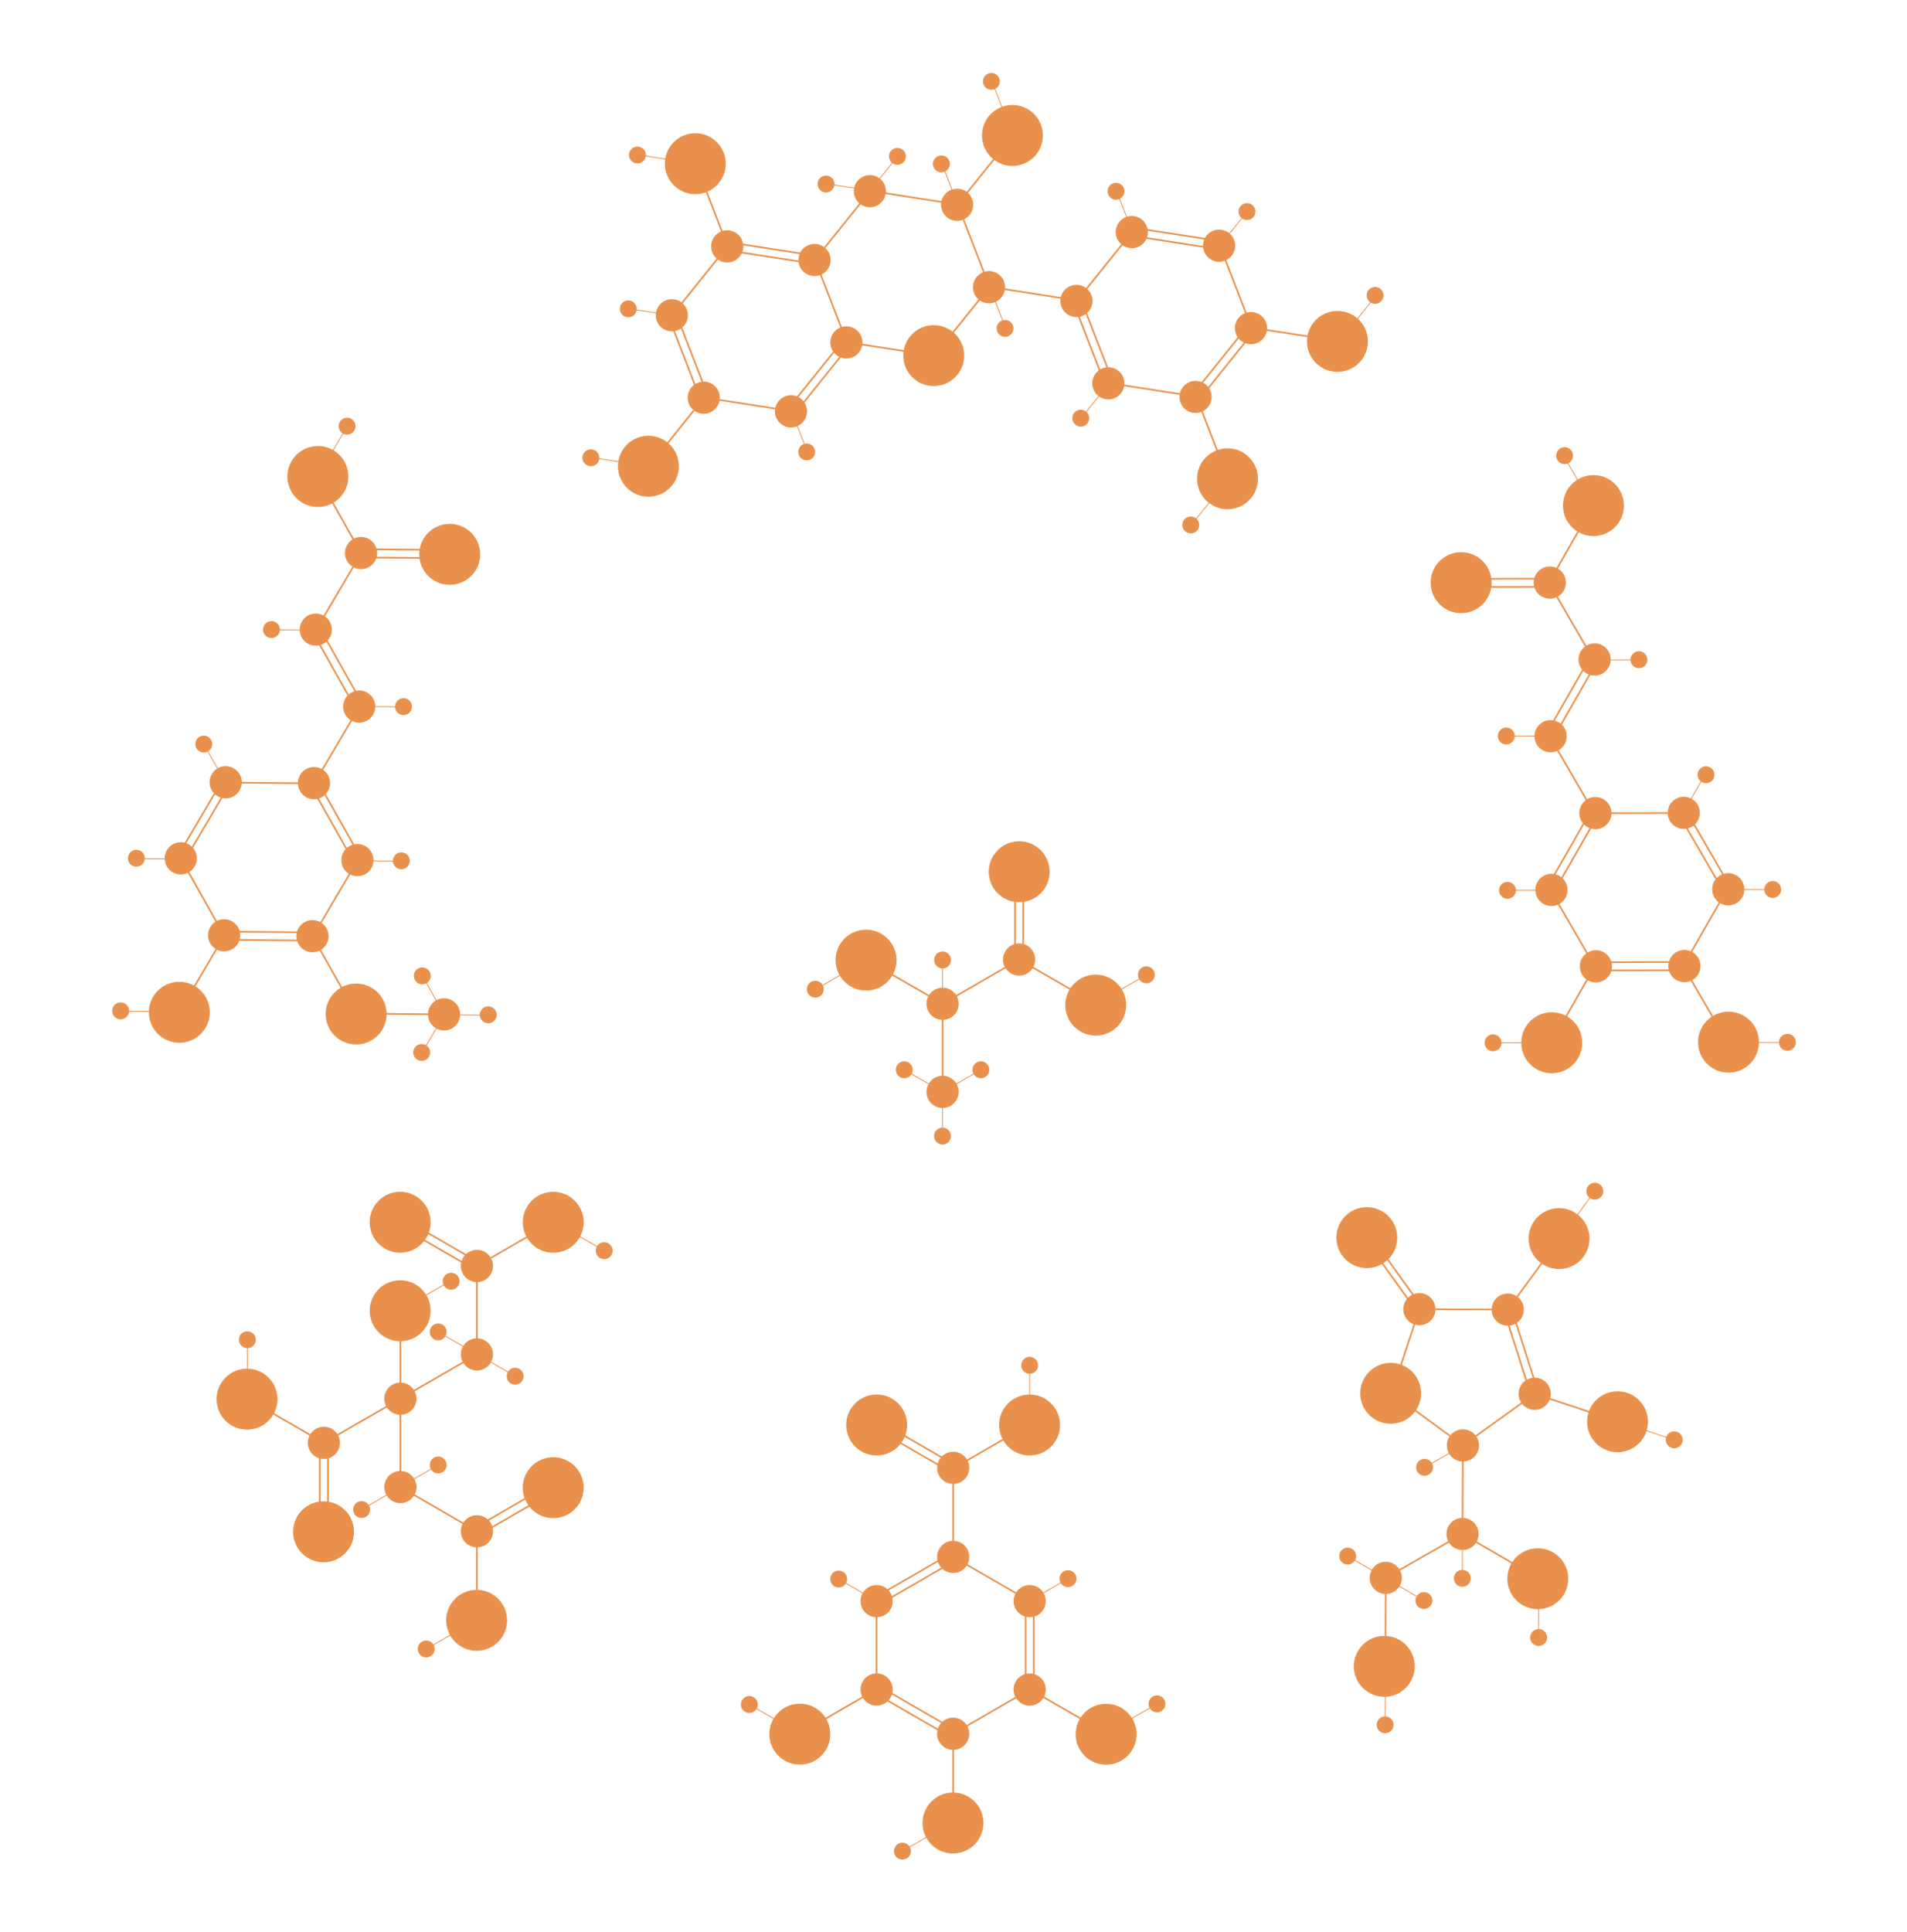 <?xml version="1.0" encoding="utf-8"?>
<!-- Generator: Adobe Illustrator 21.1.0, SVG Export Plug-In . SVG Version: 6.00 Build 0)  -->
<svg version="1.1" id="Layer_3" xmlns="http://www.w3.org/2000/svg" xmlns:xlink="http://www.w3.org/1999/xlink" x="0px" y="0px"
	 viewBox="0 0 4669.9 4729.9" style="enable-background:new 0 0 4669.9 4729.9;" xml:space="preserve">
<style type="text/css">
	.st0{fill:#E9914C;stroke:#E9914C;stroke-width:4;stroke-miterlimit:10;}
	.st1{fill:#E9914C;stroke:#E9914C;stroke-width:2;stroke-miterlimit:10;}
</style>
<title>amylase</title>
<g>
	<circle class="st0" cx="2334.1" cy="4244.4" r="37.4"/>
	<circle class="st0" cx="2146.7" cy="4136.1" r="37.4"/>
	<line class="st0" x1="2146.7" y1="3919.7" x2="2146.7" y2="4136.1"/>
	<circle class="st0" cx="2146.7" cy="3919.7" r="37.4"/>
	<circle class="st0" cx="2334.2" cy="3811.4" r="37.4"/>
	<circle class="st0" cx="2521.5" cy="3919.7" r="37.4"/>
	<line class="st0" x1="2334.2" y1="3811.4" x2="2521.6" y2="3919.6"/>
	<circle class="st0" cx="2521.5" cy="4136.1" r="37.4"/>
	<line class="st0" x1="2521.5" y1="4136.1" x2="2334.1" y2="4244.4"/>
	<line class="st0" x1="2334.1" y1="4244.4" x2="2334.1" y2="4460.8"/>
	<g>
		<line class="st0" x1="2329.2" y1="4253" x2="2141.8" y2="4144.8"/>
		<line class="st0" x1="2339.2" y1="4235.7" x2="2151.8" y2="4127.5"/>
	</g>
	<g>
		<line class="st0" x1="2329.1" y1="3802.8" x2="2141.7" y2="3911.1"/>
		<line class="st0" x1="2339.1" y1="3820.2" x2="2151.7" y2="3928.4"/>
	</g>
	<g>
		<line class="st0" x1="2511.5" y1="3919.7" x2="2511.5" y2="4136.1"/>
		<line class="st0" x1="2531.5" y1="3919.7" x2="2531.5" y2="4136.1"/>
	</g>
	<line class="st0" x1="2334.1" y1="3595" x2="2334.1" y2="3811.4"/>
	<line class="st1" x1="2053.7" y1="3865.6" x2="2147.5" y2="3919.7"/>
	<circle class="st0" cx="2053.8" cy="3865.6" r="18.7"/>
	<line class="st1" x1="2615.3" y1="3864.6" x2="2521.7" y2="3918.7"/>
	<circle class="st0" cx="2615.3" cy="3864.6" r="18.7"/>
	<circle class="st0" cx="2334.2" cy="3593.4" r="37.4"/>
	<line class="st0" x1="2334" y1="3594.9" x2="2521.4" y2="3486.7"/>
	
		<ellipse transform="matrix(0.622 -0.783 0.783 0.622 -1777.141 3294.052)" class="st0" cx="2521.4" cy="3486.7" rx="72.6" ry="72.6"/>
	
		<ellipse transform="matrix(0.622 -0.783 0.783 0.622 -1918.784 3000.795)" class="st0" cx="2147" cy="3486.7" rx="72.6" ry="72.6"/>
	<g>
		<line class="st0" x1="2338.9" y1="3586.7" x2="2151.5" y2="3478.4"/>
		<line class="st0" x1="2328.9" y1="3604" x2="2141.5" y2="3495.8"/>
	</g>
	<line class="st1" x1="2521.4" y1="3342.4" x2="2521.4" y2="3485.8"/>
	<circle class="st0" cx="2521.4" cy="3342.4" r="18.7"/>
	<line class="st0" x1="2521.6" y1="4135.2" x2="2709" y2="4243.4"/>
	<line class="st0" x1="2146.6" y1="4135.2" x2="1959.2" y2="4243.5"/>
	
		<ellipse transform="matrix(0.622 -0.783 0.783 0.622 -2298.87 3727.27)" class="st0" cx="2709" cy="4243.4" rx="72.6" ry="72.6"/>
	
		<ellipse transform="matrix(0.622 -0.783 0.783 0.622 -2582.536 3139.973)" class="st0" cx="1959.2" cy="4243.4" rx="72.6" ry="72.6"/>
	
		<ellipse transform="matrix(0.622 -0.783 0.783 0.622 -2610.987 3515.868)" class="st0" cx="2334.1" cy="4460.8" rx="72.6" ry="72.6"/>
	<line class="st1" x1="2334.1" y1="4460" x2="2209.9" y2="4531.7"/>
	<circle class="st0" cx="2209.9" cy="4531.7" r="18.7"/>
	<line class="st1" x1="2833.2" y1="4171.2" x2="2709" y2="4242.9"/>
	<circle class="st0" cx="2833.2" cy="4171.2" r="18.7"/>
	<line class="st1" x1="1835" y1="4172.7" x2="1959.2" y2="4244.4"/>
	<circle class="st0" cx="1835" cy="4172.7" r="18.7"/>
</g>
<g>
	
		<ellipse transform="matrix(0.865 -0.503 0.503 0.865 -471.642 2232.273)" class="st0" cx="3904.1" cy="1990.8" rx="37.4" ry="37.4"/>
	
		<ellipse transform="matrix(0.865 -0.503 0.503 0.865 -580.633 2203.659)" class="st0" cx="3796.5" cy="2178.7" rx="37.4" ry="37.4"/>
	<line class="st0" x1="3796.5" y1="2178.7" x2="3905.3" y2="2365.7"/>
	
		<ellipse transform="matrix(0.865 -0.503 0.503 0.865 -659.927 2283.691)" class="st0" cx="3905.3" cy="2365.7" rx="37.4" ry="37.4"/>
	
		<ellipse transform="matrix(0.865 -0.503 0.503 0.865 -630.267 2392.449)" class="st0" cx="4121.8" cy="2365.1" rx="37.4" ry="37.4"/>
	
		<ellipse transform="matrix(0.865 -0.503 0.503 0.865 -521.313 2421.027)" class="st0" cx="4229.3" cy="2177.3" rx="37.4" ry="37.4"/>
	<line class="st0" x1="4229.4" y1="2177.4" x2="4121.8" y2="2365.1"/>
	
		<ellipse transform="matrix(0.865 -0.503 0.503 0.865 -442.018 2340.995)" class="st0" cx="4120.5" cy="1990.2" rx="37.4" ry="37.4"/>
	<line class="st0" x1="3904.1" y1="1990.8" x2="4120.5" y2="1990.2"/>
	<line class="st0" x1="3795.3" y1="1803.8" x2="3904.1" y2="1990.8"/>
	<g>
		<line class="st0" x1="3787.9" y1="2173.6" x2="3895.5" y2="1985.9"/>
		<line class="st0" x1="3805.2" y1="2183.5" x2="3912.9" y2="1995.8"/>
	</g>
	<g>
		<line class="st0" x1="3905.3" y1="2375.7" x2="4121.7" y2="2375.1"/>
		<line class="st0" x1="3905.2" y1="2355.7" x2="4121.6" y2="2355"/>
	</g>
	<g>
		<line class="st0" x1="4111.9" y1="1995.3" x2="4220.7" y2="2182.3"/>
		<line class="st0" x1="4129.2" y1="1985.2" x2="4237.9" y2="2172.3"/>
	</g>
	<line class="st0" x1="4121.7" y1="2365.1" x2="4230.5" y2="2552.2"/>
	<line class="st1" x1="3688.9" y1="2179.7" x2="3797" y2="2179.4"/>
	
		<ellipse transform="matrix(0.865 -0.503 0.503 0.865 -595.756 2149.686)" class="st0" cx="3688.9" cy="2179.7" rx="18.7" ry="18.7"/>
	<line class="st1" x1="4174.9" y1="1897.1" x2="4121" y2="1991"/>
	
		<ellipse transform="matrix(0.865 -0.503 0.503 0.865 -387.834 2355.69)" class="st0" cx="4174.9" cy="1897.1" rx="18.7" ry="18.7"/>
	<line class="st1" x1="4230" y1="2178.1" x2="4338.1" y2="2177.8"/>
	
		<ellipse transform="matrix(0.865 -0.503 0.503 0.865 -506.812 2475.776)" class="st0" cx="4338.1" cy="2177.8" rx="18.7" ry="18.7"/>
	<line class="st0" x1="3905.4" y1="2365.8" x2="3797.8" y2="2553.5"/>
	
		<ellipse transform="matrix(0.144 -0.99 0.99 0.144 725.125 5945.004)" class="st0" cx="3797.9" cy="2553.5" rx="72.6" ry="72.6"/>
	
		<ellipse transform="matrix(0.144 -0.99 0.99 0.144 1096.93 6372.116)" class="st0" cx="4230.6" cy="2552.2" rx="72.6" ry="72.6"/>
	<line class="st1" x1="3796.9" y1="2552.3" x2="3653.5" y2="2552.7"/>
	<line class="st1" x1="4373.9" y1="2551.8" x2="4230.5" y2="2552.2"/>
	
		<ellipse transform="matrix(0.865 -0.503 0.503 0.865 -689.937 2544.472)" class="st0" cx="4373.9" cy="2551.8" rx="18.7" ry="18.7"/>
	
		<ellipse transform="matrix(0.865 -0.503 0.503 0.865 -788.067 2182.458)" class="st0" cx="3653.5" cy="2552.7" rx="18.7" ry="18.7"/>
	
		<ellipse transform="matrix(0.865 -0.503 0.503 0.865 -391.871 2151.76)" class="st0" cx="3794.6" cy="1802.6" rx="37.4" ry="37.4"/>
	<line class="st1" x1="3902.7" y1="1615.8" x2="4010.8" y2="1615.5"/>
	
		<ellipse transform="matrix(0.865 -0.503 0.503 0.865 -268.527 2235.051)" class="st0" cx="4010.8" cy="1615.5" rx="18.7" ry="18.7"/>
	<line class="st1" x1="3686" y1="1802" x2="3794.1" y2="1801.8"/>
	
		<ellipse transform="matrix(0.865 -0.503 0.503 0.865 -406.298 2097.085)" class="st0" cx="3686" cy="1802" rx="18.7" ry="18.7"/>
	
		<ellipse transform="matrix(0.865 -0.503 0.503 0.865 -282.917 2180.412)" class="st0" cx="3902.3" cy="1614.9" rx="37.4" ry="37.4"/>
	<line class="st0" x1="3792.8" y1="1426.6" x2="3901.6" y2="1613.7"/>
	<line class="st0" x1="3900.4" y1="1238.9" x2="3792.8" y2="1426.6"/>
	<g>
		<line class="st0" x1="3785.9" y1="1797.6" x2="3893.6" y2="1609.9"/>
		<line class="st0" x1="3803.3" y1="1807.6" x2="3910.9" y2="1619.8"/>
	</g>
	
		<ellipse transform="matrix(0.865 -0.503 0.503 0.865 -203.146 2099.825)" class="st0" cx="3792.7" cy="1426.7" rx="37.4" ry="37.4"/>
	
		<ellipse transform="matrix(0.144 -0.99 0.99 0.144 1650.064 4761.489)" class="st0" cx="3576.4" cy="1427.3" rx="72.6" ry="72.6"/>
	
		<ellipse transform="matrix(0.144 -0.99 0.99 0.144 2113.966 4920.738)" class="st0" cx="3900.4" cy="1238.8" rx="72.6" ry="72.6"/>
	<g>
		<line class="st0" x1="3576.3" y1="1437.3" x2="3792.7" y2="1436.7"/>
		<line class="st0" x1="3576.2" y1="1417.3" x2="3792.6" y2="1416.6"/>
	</g>
	<line class="st1" x1="3901.1" y1="1240.1" x2="3829" y2="1116.1"/>
	
		<ellipse transform="matrix(0.865 -0.503 0.503 0.865 -42.123 2075.997)" class="st0" cx="3829" cy="1116.1" rx="18.7" ry="18.7"/>
</g>
<g>
	
		<ellipse transform="matrix(0.508 -0.861 0.861 0.508 -1273.184 1605.402)" class="st0" cx="769.5" cy="1917.8" rx="37.4" ry="37.4"/>
	
		<ellipse transform="matrix(0.508 -0.861 0.861 0.508 -1383.274 1789.625)" class="st0" cx="875.8" cy="2106.4" rx="37.4" ry="37.4"/>
	<line class="st0" x1="765.8" y1="2292.7" x2="875.8" y2="2106.4"/>
	
		<ellipse transform="matrix(0.508 -0.861 0.861 0.508 -1597.821 1786.486)" class="st0" cx="765.8" cy="2292.7" rx="37.4" ry="37.4"/>
	
		<ellipse transform="matrix(0.508 -0.861 0.861 0.508 -1702.473 1599.021)" class="st0" cx="549.3" cy="2290.6" rx="37.4" ry="37.4"/>
	
		<ellipse transform="matrix(0.508 -0.861 0.861 0.508 -1592.383 1414.896)" class="st0" cx="443.1" cy="2102.2" rx="37.4" ry="37.4"/>
	<line class="st0" x1="549.3" y1="2290.6" x2="442.9" y2="2102.2"/>
	
		<ellipse transform="matrix(0.508 -0.861 0.861 0.508 -1377.837 1418.036)" class="st0" cx="553.1" cy="1915.8" rx="37.4" ry="37.4"/>
	<line class="st0" x1="553.1" y1="1915.8" x2="769.5" y2="1917.8"/>
	<line class="st0" x1="769.5" y1="1917.8" x2="879.5" y2="1731.5"/>
	<g>
		<line class="st0" x1="778.1" y1="1912.9" x2="884.5" y2="2101.4"/>
		<line class="st0" x1="760.7" y1="1922.7" x2="867.1" y2="2111.2"/>
	</g>
	<g>
		<line class="st0" x1="549.3" y1="2300.6" x2="765.7" y2="2302.7"/>
		<line class="st0" x1="549.5" y1="2280.6" x2="765.9" y2="2282.7"/>
	</g>
	<g>
		<line class="st0" x1="451.7" y1="2107.2" x2="561.7" y2="1920.9"/>
		<line class="st0" x1="434.5" y1="2097.1" x2="544.5" y2="1910.7"/>
	</g>
	<line class="st0" x1="439.3" y1="2477" x2="549.4" y2="2290.7"/>
	<line class="st1" x1="875.4" y1="2107.1" x2="983.5" y2="2108.1"/>
	
		<ellipse transform="matrix(0.508 -0.861 0.861 0.508 -1331.888 1883.195)" class="st0" cx="983.5" cy="2108.1" rx="18.7" ry="18.7"/>
	<line class="st1" x1="552.6" y1="1916.6" x2="499.4" y2="1822.3"/>
	
		<ellipse transform="matrix(0.508 -0.861 0.861 0.508 -1323.732 1325.811)" class="st0" cx="499.4" cy="1822.3" rx="18.7" ry="18.7"/>
	<line class="st1" x1="334.3" y1="2101.9" x2="442.4" y2="2102.9"/>
	
		<ellipse transform="matrix(0.508 -0.861 0.861 0.508 -1645.651 1321.101)" class="st0" cx="334.3" cy="2101.9" rx="18.7" ry="18.7"/>
	<line class="st0" x1="872" y1="2481.2" x2="765.7" y2="2292.8"/>
	
		<ellipse transform="matrix(0.991 -0.137 0.137 0.991 -331.936 142.973)" class="st0" cx="872" cy="2481.2" rx="72.6" ry="72.6"/>
	
		<ellipse transform="matrix(0.991 -0.137 0.137 0.991 -335.437 83.608)" class="st0" cx="439.2" cy="2477" rx="72.6" ry="72.6"/>
	<line class="st1" x1="439.3" y1="2477" x2="295.9" y2="2475.6"/>
	
		<ellipse transform="matrix(0.508 -0.861 0.861 0.508 -1986.305 1471.804)" class="st0" cx="295.9" cy="2475.6" rx="18.7" ry="18.7"/>
	
		<ellipse transform="matrix(0.508 -0.861 0.861 0.508 -1057.348 1608.56)" class="st0" cx="880.2" cy="1730.4" rx="37.4" ry="37.4"/>
	<line class="st1" x1="665.3" y1="1541.8" x2="773.4" y2="1542.8"/>
	
		<ellipse transform="matrix(0.508 -0.861 0.861 0.508 -1000.628 1330.836)" class="st0" cx="665.3" cy="1541.8" rx="18.7" ry="18.7"/>
	<line class="st1" x1="880.7" y1="1729.5" x2="988.8" y2="1730.5"/>
	
		<ellipse transform="matrix(0.508 -0.861 0.861 0.508 -1004.078 1702.158)" class="st0" cx="988.8" cy="1730.5" rx="18.7" ry="18.7"/>
	
		<ellipse transform="matrix(0.508 -0.861 0.861 0.508 -947.356 1424.335)" class="st0" cx="773.8" cy="1541.9" rx="37.4" ry="37.4"/>
	<line class="st0" x1="774.6" y1="1540.7" x2="884.6" y2="1354.4"/>
	<line class="st0" x1="884.6" y1="1354.4" x2="778.2" y2="1165.9"/>
	<g>
		<line class="st0" x1="782.6" y1="1537" x2="888.9" y2="1725.4"/>
		<line class="st0" x1="765.2" y1="1546.8" x2="871.5" y2="1735.2"/>
	</g>
	
		<ellipse transform="matrix(0.508 -0.861 0.861 0.508 -731.423 1427.593)" class="st0" cx="884.7" cy="1354.4" rx="37.4" ry="37.4"/>
	
		<ellipse transform="matrix(0.991 -0.137 0.137 0.991 -175.562 163.739)" class="st0" cx="1100.9" cy="1356.4" rx="72.6" ry="72.6"/>
	
		<ellipse transform="matrix(0.991 -0.137 0.137 0.991 -152.491 117.692)" class="st0" cx="778.2" cy="1165.9" rx="72.6" ry="72.6"/>
	<g>
		<line class="st0" x1="884.5" y1="1364.5" x2="1101" y2="1366.5"/>
		<line class="st0" x1="884.8" y1="1344.4" x2="1101.2" y2="1346.5"/>
	</g>
	<line class="st1" x1="850.4" y1="1043.6" x2="777.5" y2="1167.1"/>
	
		<ellipse transform="matrix(0.508 -0.861 0.861 0.508 -480.646 1245.329)" class="st0" cx="850.4" cy="1043.6" rx="18.7" ry="18.7"/>
	<line class="st0" x1="872.2" y1="2481.3" x2="1088.6" y2="2483.4"/>
	
		<ellipse transform="matrix(0.508 -0.861 0.861 0.508 -1604.251 2158.16)" class="st0" cx="1088.1" cy="2484.2" rx="37.4" ry="37.4"/>
	<line class="st1" x1="1088.3" y1="2484.3" x2="1196.4" y2="2485.3"/>
	<line class="st1" x1="1033.1" y1="2577.4" x2="1088.1" y2="2484.2"/>
	<line class="st1" x1="1088.1" y1="2484.2" x2="1034.9" y2="2389.9"/>
	
		<ellipse transform="matrix(0.508 -0.861 0.861 0.508 -1551.975 2251.942)" class="st0" cx="1196.4" cy="2485.3" rx="18.7" ry="18.7"/>
	
		<ellipse transform="matrix(0.508 -0.861 0.861 0.508 -1549.254 2065.949)" class="st0" cx="1034.9" cy="2389.9" rx="18.7" ry="18.7"/>
	
		<ellipse transform="matrix(0.508 -0.861 0.861 0.508 -1711.527 2156.789)" class="st0" cx="1033.3" cy="2577.5" rx="18.7" ry="18.7"/>
</g>
<g>
	<line class="st0" x1="2120.7" y1="2349" x2="2308.2" y2="2457.3"/>
	<circle class="st0" cx="2308.2" cy="2457.3" r="37.4"/>
	<line class="st0" x1="2495.6" y1="2349.1" x2="2308.2" y2="2457.3"/>
	<line class="st0" x1="2308.2" y1="2457.3" x2="2308.2" y2="2673.7"/>
	<circle class="st0" cx="2308.2" cy="2673" r="37.4"/>
	<line class="st1" x1="2214.4" y1="2618.9" x2="2308" y2="2673"/>
	<line class="st1" x1="2308.2" y1="2673" x2="2308.2" y2="2781.2"/>
	<line class="st1" x1="2402" y1="2618.9" x2="2308.2" y2="2673"/>
	<circle class="st0" cx="2214.4" cy="2618.9" r="18.7"/>
	<circle class="st0" cx="2402" cy="2618.9" r="18.7"/>
	<circle class="st0" cx="2308" cy="2781.2" r="18.7"/>
	
		<ellipse transform="matrix(0.622 -0.783 0.783 0.622 -1037.631 2549.812)" class="st0" cx="2120.7" cy="2349.1" rx="72.6" ry="72.6"/>
	<circle class="st0" cx="2495.6" cy="2349" r="37.4"/>
	<line class="st0" x1="2495.6" y1="2349.1" x2="2683.1" y2="2457.4"/>
	
		<ellipse transform="matrix(0.622 -0.783 0.783 0.622 -726.364 2761.626)" class="st0" cx="2495.6" cy="2132.7" rx="72.6" ry="72.6"/>
	
		<ellipse transform="matrix(0.622 -0.783 0.783 0.622 -911.01 3031.945)" class="st0" cx="2683.1" cy="2459" rx="72.6" ry="72.6"/>
	<g>
		<line class="st0" x1="2485.6" y1="2132.7" x2="2485.6" y2="2349.1"/>
		<line class="st0" x1="2505.6" y1="2132.7" x2="2505.6" y2="2349.1"/>
	</g>
	<line class="st1" x1="2308.2" y1="2349.1" x2="2308.2" y2="2457.3"/>
	<circle class="st0" cx="2308.2" cy="2350.1" r="18.7"/>
	<line class="st1" x1="1996.6" y1="2422.3" x2="2120.8" y2="2350.6"/>
	<line class="st1" x1="2683" y1="2458.1" x2="2807.2" y2="2386.4"/>
	<circle class="st0" cx="1996.6" cy="2421.6" r="18.7"/>
	<circle class="st0" cx="2807.2" cy="2386.4" r="18.7"/>
</g>
<g>
	<circle class="st0" cx="980.5" cy="3424" r="37.4"/>
	<line class="st0" x1="980.5" y1="3423.9" x2="1167.9" y2="3315.7"/>
	<line class="st0" x1="793.1" y1="3532.3" x2="605.7" y2="3424"/>
	<line class="st0" x1="980.5" y1="3640.4" x2="980.5" y2="3424"/>
	<line class="st0" x1="980.5" y1="3423.9" x2="980.5" y2="3207.5"/>
	<circle class="st0" cx="980.5" cy="3640.4" r="37.4"/>
	<circle class="st0" cx="1167.9" cy="3315.7" r="37.4"/>
	<circle class="st0" cx="793.1" cy="3532.2" r="37.4"/>
	
		<ellipse transform="matrix(0.622 -0.783 0.783 0.622 -2141.385 1981.403)" class="st0" cx="980.4" cy="3207.5" rx="72.6" ry="72.6"/>
	<line class="st0" x1="1167.9" y1="3748.7" x2="980.5" y2="3640.4"/>
	<line class="st0" x1="1167.9" y1="3965.1" x2="1167.9" y2="3748.7"/>
	<line class="st0" x1="1167.9" y1="3315.7" x2="1167.9" y2="3099.3"/>
	<line class="st0" x1="1167.9" y1="3099.2" x2="1355.3" y2="2991"/>
	
		<ellipse transform="matrix(0.622 -0.783 0.783 0.622 -1829.999 2193.063)" class="st0" cx="1355.2" cy="2990.9" rx="72.6" ry="72.6"/>
	
		<ellipse transform="matrix(0.622 -0.783 0.783 0.622 -1971.805 1899.49)" class="st0" cx="980.4" cy="2990.9" rx="72.6" ry="72.6"/>
	
		<ellipse transform="matrix(0.622 -0.783 0.783 0.622 -2338.709 2438.826)" class="st0" cx="1355.3" cy="3640.4" rx="72.6" ry="72.6"/>
	
		<ellipse transform="matrix(0.622 -0.783 0.783 0.622 -2663.894 2414.828)" class="st0" cx="1167.9" cy="3965.1" rx="72.6" ry="72.6"/>
	
		<ellipse transform="matrix(0.622 -0.783 0.783 0.622 -2452.771 1769.743)" class="st0" cx="605.6" cy="3424" rx="72.6" ry="72.6"/>
	
		<ellipse transform="matrix(0.622 -0.783 0.783 0.622 -2636.121 2039.342)" class="st0" cx="793.1" cy="3748.6" rx="72.6" ry="72.6"/>
	<circle class="st0" cx="1167.9" cy="3748.7" r="37.4"/>
	<circle class="st0" cx="1167.9" cy="3099.2" r="37.4"/>
	<g>
		<line class="st0" x1="1172.9" y1="3090.7" x2="985.5" y2="2982.4"/>
		<line class="st0" x1="1162.9" y1="3108" x2="975.5" y2="2999.8"/>
	</g>
	<g>
		<line class="st0" x1="1360.3" y1="3649.1" x2="1172.9" y2="3757.3"/>
		<line class="st0" x1="1350.3" y1="3631.8" x2="1162.9" y2="3740"/>
	</g>
	<line class="st0" x1="793.1" y1="3532.2" x2="980.5" y2="3424"/>
	<g>
		<line class="st0" x1="803.1" y1="3748.7" x2="803.1" y2="3532.3"/>
		<line class="st0" x1="783.1" y1="3748.7" x2="783.1" y2="3532.3"/>
	</g>
	<line class="st1" x1="1355.3" y1="2990.1" x2="1479.5" y2="3061.8"/>
	<line class="st1" x1="1167.9" y1="3965.1" x2="1043.7" y2="4036.8"/>
	<line class="st1" x1="605.7" y1="3279.7" x2="605.7" y2="3423.1"/>
	<line class="st1" x1="1104.7" y1="3134.9" x2="980.5" y2="3206.6"/>
	<circle class="st0" cx="1479.5" cy="3061.8" r="18.7"/>
	<circle class="st0" cx="1104.7" cy="3136.6" r="18.7"/>
	<circle class="st0" cx="605.7" cy="3279.7" r="18.7"/>
	<circle class="st0" cx="1043.7" cy="4036.8" r="18.7"/>
	<line class="st1" x1="1261.5" y1="3369.1" x2="1167.9" y2="3315"/>
	<circle class="st0" cx="1261.5" cy="3369.1" r="18.7"/>
	<line class="st1" x1="1166.6" y1="3314.7" x2="1073" y2="3260.6"/>
	<circle class="st0" cx="1073" cy="3260.6" r="18.7"/>
	<line class="st1" x1="979.3" y1="3640.4" x2="1073.1" y2="3586.3"/>
	<circle class="st0" cx="1073" cy="3586.3" r="18.7"/>
	<line class="st1" x1="885.5" y1="3695.5" x2="979.3" y2="3641.4"/>
	<circle class="st0" cx="885.5" cy="3695.5" r="18.7"/>
</g>
<g>
	<line class="st0" x1="3692.1" y1="3206" x2="3475.8" y2="3205"/>
	<line class="st0" x1="3682.2" y1="3206" x2="3748.1" y2="3412.1"/>
	<line class="st0" x1="3582.4" y1="3538.5" x2="3758.1" y2="3412.1"/>
	<line class="st0" x1="3582.4" y1="3538.5" x2="3407.9" y2="3410.5"/>
	<line class="st0" x1="3475.8" y1="3205" x2="3407.9" y2="3410.5"/>
	<line class="st0" x1="3581.4" y1="3754.9" x2="3582.4" y2="3538.5"/>
	<line class="st0" x1="3768.4" y1="3864.5" x2="3581.4" y2="3755.3"/>
	
		<ellipse transform="matrix(4.603734e-03 -1 1 4.603734e-03 -190.326 7319.391)" class="st0" cx="3581.4" cy="3755.3" rx="37.4" ry="37.4"/>
	<line class="st0" x1="3393.5" y1="3862.6" x2="3581.4" y2="3755.3"/>
	<line class="st0" x1="3392.5" y1="4079.1" x2="3393.5" y2="3862.7"/>
	
		<ellipse transform="matrix(4.603734e-03 -1 1 4.603734e-03 -484.792 7238.439)" class="st0" cx="3393.5" cy="3862.7" rx="37.4" ry="37.4"/>
	<line class="st0" x1="3758.1" y1="3412.1" x2="3963.6" y2="3480"/>
	<line class="st0" x1="3820.2" y1="3031.5" x2="3692.1" y2="3206"/>
	<line class="st0" x1="3339.4" y1="3029.3" x2="3465.8" y2="3205"/>
	
		<ellipse transform="matrix(0.625 -0.78 0.78 0.625 -1109.061 3748.946)" class="st0" cx="3349.3" cy="3029.3" rx="72.6" ry="72.6"/>
	
		<ellipse transform="matrix(0.625 -0.78 0.78 0.625 -1384.592 3937.505)" class="st0" cx="3407.9" cy="3410.5" rx="72.6" ry="72.6"/>
	
		<ellipse transform="matrix(0.625 -0.78 0.78 0.625 -1230.514 4397.182)" class="st0" cx="3963.6" cy="3479.9" rx="72.6" ry="72.6"/>
	
		<ellipse transform="matrix(0.625 -0.78 0.78 0.625 -934.318 4117.167)" class="st0" cx="3820.1" cy="3031.5" rx="72.6" ry="72.6"/>
	
		<ellipse transform="matrix(0.625 -0.78 0.78 0.625 -1603.721 4388.938)" class="st0" cx="3768.4" cy="3864.4" rx="72.6" ry="72.6"/>
	
		<ellipse transform="matrix(0.625 -0.78 0.78 0.625 -1912.119 4176.037)" class="st0" cx="3392.5" cy="4079.1" rx="72.6" ry="72.6"/>
	<line class="st0" x1="3359.4" y1="3029.4" x2="3485.8" y2="3205.1"/>
	<line class="st0" x1="3702.1" y1="3206" x2="3768.1" y2="3412.2"/>
	
		<ellipse transform="matrix(4.603734e-03 -1 1 4.603734e-03 328.729 7154.461)" class="st0" cx="3758.1" cy="3412.1" rx="37.4" ry="37.4"/>
	
		<ellipse transform="matrix(4.603734e-03 -1 1 4.603734e-03 27.463 7104.59)" class="st0" cx="3582.4" cy="3538.5" rx="37.4" ry="37.4"/>
	
		<ellipse transform="matrix(4.603734e-03 -1 1 4.603734e-03 254.779 6665.966)" class="st0" cx="3475.8" cy="3205" rx="37.4" ry="37.4"/>
	
		<ellipse transform="matrix(4.603734e-03 -1 1 4.603734e-03 469.185 6883.353)" class="st0" cx="3692.1" cy="3206" rx="37.4" ry="37.4"/>
	<line class="st1" x1="3963.6" y1="3480" x2="4099.8" y2="3524.9"/>
	<line class="st1" x1="3905.3" y1="2916.2" x2="3820.2" y2="3031.5"/>
	<line class="st1" x1="3768.4" y1="3865.4" x2="3767.8" y2="4008.8"/>
	<line class="st1" x1="3392.5" y1="4079.1" x2="3391.9" y2="4222.5"/>
	<line class="st1" x1="3488.4" y1="3592.2" x2="3582.4" y2="3538.5"/>
	
		<ellipse transform="matrix(4.603734e-03 -1 1 4.603734e-03 -119.819 7063.963)" class="st0" cx="3488.4" cy="3592.2" rx="18.7" ry="18.7"/>
	<line class="st1" x1="3580.9" y1="3864.9" x2="3581.4" y2="3756.7"/>
	
		<ellipse transform="matrix(4.603734e-03 -1 1 4.603734e-03 -299.421 7426.99)" class="st0" cx="3580.9" cy="3863.9" rx="18.7" ry="18.7"/>
	<line class="st1" x1="3393.5" y1="3864" x2="3300.2" y2="3809.5"/>
	
		<ellipse transform="matrix(4.603734e-03 -1 1 4.603734e-03 -524.489 7092.098)" class="st0" cx="3300.2" cy="3809.5" rx="18.7" ry="18.7"/>
	<line class="st1" x1="3486.9" y1="3918.3" x2="3393.5" y2="3863.7"/>
	
		<ellipse transform="matrix(4.603734e-03 -1 1 4.603734e-03 -447.406 7387.057)" class="st0" cx="3486.9" cy="3918.3" rx="18.7" ry="18.7"/>
	
		<ellipse transform="matrix(4.603734e-03 -1 1 4.603734e-03 -846.234 7594.922)" class="st0" cx="3391.9" cy="4222.5" rx="18.7" ry="18.7"/>
	
		<ellipse transform="matrix(4.603734e-03 -1 1 4.603734e-03 -258.306 7758.018)" class="st0" cx="3767.8" cy="4008.8" rx="18.7" ry="18.7"/>
	
		<ellipse transform="matrix(4.603734e-03 -1 1 4.603734e-03 556.068 7608.397)" class="st0" cx="4099.8" cy="3524.9" rx="18.7" ry="18.7"/>
	
		<ellipse transform="matrix(4.603734e-03 -1 1 4.603734e-03 971.159 6807.999)" class="st0" cx="3905.3" cy="2916.2" rx="18.7" ry="18.7"/>
</g>
<g>
	
		<ellipse transform="matrix(0.932 -0.361 0.361 0.932 -97.381 684.743)" class="st0" cx="1781.8" cy="602.7" rx="37.4" ry="37.4"/>
	
		<ellipse transform="matrix(0.932 -0.361 0.361 0.932 -94.938 764.292)" class="st0" cx="1995.7" cy="635.9" rx="37.4" ry="37.4"/>
	<line class="st0" x1="2073.9" y1="837.7" x2="1995.7" y2="635.9"/>
	
		<ellipse transform="matrix(0.932 -0.361 0.361 0.932 -162.578 806.201)" class="st0" cx="2073.9" cy="837.7" rx="37.4" ry="37.4"/>
	
		<ellipse transform="matrix(0.932 -0.361 0.361 0.932 -232.742 768.569)" class="st0" cx="1938.2" cy="1006.5" rx="37.4" ry="37.4"/>
	
		<ellipse transform="matrix(0.932 -0.361 0.361 0.932 -235.164 689.051)" class="st0" cx="1724.4" cy="973.2" rx="37.4" ry="37.4"/>
	<line class="st0" x1="1938.2" y1="1006.5" x2="1724.4" y2="973.3"/>
	
		<ellipse transform="matrix(0.932 -0.361 0.361 0.932 -167.525 647.142)" class="st0" cx="1646.2" cy="771.4" rx="37.4" ry="37.4"/>
	<line class="st0" x1="1646.2" y1="771.4" x2="1781.8" y2="602.7"/>
	<line class="st0" x1="1781.8" y1="602.7" x2="1703.6" y2="400.9"/>
	<g>
		<line class="st0" x1="1783.2" y1="592.9" x2="1997.1" y2="626.1"/>
		<line class="st0" x1="1780.2" y1="612.6" x2="1994" y2="645.8"/>
	</g>
	<g>
		<line class="st0" x1="1946.1" y1="1012.6" x2="2081.6" y2="843.9"/>
		<line class="st0" x1="1930.4" y1="1000" x2="2066.1" y2="831.4"/>
	</g>
	<g>
		<line class="st0" x1="1733.7" y1="969.6" x2="1655.5" y2="767.8"/>
		<line class="st0" x1="1715.1" y1="976.8" x2="1636.9" y2="775"/>
	</g>
	<line class="st1" x1="1646.5" y1="772.2" x2="1539.5" y2="755.7"/>
	
		<ellipse transform="matrix(0.932 -0.361 0.361 0.932 -169.062 607.52)" class="st0" cx="1539.5" cy="755.7" rx="18.7" ry="18.7"/>
	
		<ellipse transform="matrix(0.296 -0.955 0.955 0.296 815.491 1908.97)" class="st0" cx="1703.6" cy="400.9" rx="72.6" ry="72.6"/>
	<line class="st0" x1="1588.8" y1="1142" x2="1724.3" y2="973.3"/>
	
		<ellipse transform="matrix(0.296 -0.955 0.955 0.296 27.038 2320.553)" class="st0" cx="1588.7" cy="1141.9" rx="72.6" ry="72.6"/>
	<line class="st1" x1="1589.5" y1="1142" x2="1447.8" y2="1120"/>
	<line class="st1" x1="1703.5" y1="401" x2="1561.8" y2="379"/>
	
		<ellipse transform="matrix(0.932 -0.361 0.361 0.932 -31.403 590.095)" class="st0" cx="1561.8" cy="379" rx="18.7" ry="18.7"/>
	
		<ellipse transform="matrix(0.932 -0.361 0.361 0.932 -307.085 599.086)" class="st0" cx="1448" cy="1120.5" rx="18.7" ry="18.7"/>
	<line class="st1" x1="1937.8" y1="1004.9" x2="1976.9" y2="1105.8"/>
	
		<ellipse transform="matrix(0.932 -0.361 0.361 0.932 -266.077 789.224)" class="st0" cx="1976.7" cy="1105.9" rx="18.7" ry="18.7"/>
	
		<ellipse transform="matrix(0.932 -0.361 0.361 0.932 -24.814 801.861)" class="st0" cx="2131.2" cy="467.3" rx="37.4" ry="37.4"/>
	<line class="st0" x1="2131.2" y1="467.4" x2="1995.6" y2="636"/>
	<line class="st0" x1="2073.8" y1="837.7" x2="2287.8" y2="871"/>
	
		<ellipse transform="matrix(0.932 -0.361 0.361 0.932 -90.011 923.32)" class="st0" cx="2423.2" cy="702.3" rx="37.4" ry="37.4"/>
	<line class="st0" x1="2423.4" y1="702.3" x2="2287.8" y2="871"/>
	
		<ellipse transform="matrix(0.932 -0.361 0.361 0.932 -22.371 881.411)" class="st0" cx="2345" cy="500.5" rx="37.4" ry="37.4"/>
	<line class="st0" x1="2345" y1="500.5" x2="2423.2" y2="702.3"/>
	<line class="st0" x1="2131.2" y1="467.3" x2="2345" y2="500.5"/>
	
		<ellipse transform="matrix(0.296 -0.955 0.955 0.296 777.51 2797.566)" class="st0" cx="2287.8" cy="871" rx="72.6" ry="72.6"/>
	<line class="st0" x1="2480.7" y1="331.9" x2="2345" y2="500.5"/>
	
		<ellipse transform="matrix(0.296 -0.955 0.955 0.296 1428.12 2602.438)" class="st0" cx="2480.6" cy="331.8" rx="72.6" ry="72.6"/>
	<line class="st1" x1="2480.7" y1="331.9" x2="2428.8" y2="198.2"/>
	
		<ellipse transform="matrix(0.932 -0.361 0.361 0.932 92.564 891.259)" class="st0" cx="2428.8" cy="198.2" rx="18.7" ry="18.7"/>
	<line class="st1" x1="2023.8" y1="449.8" x2="2130.6" y2="466.4"/>
	<line class="st1" x1="2198.7" y1="382" x2="2130.8" y2="466.3"/>
	
		<ellipse transform="matrix(0.932 -0.361 0.361 0.932 -25.757 761.872)" class="st0" cx="2023.8" cy="449.8" rx="18.7" ry="18.7"/>
	
		<ellipse transform="matrix(0.932 -0.361 0.361 0.932 10.575 820.509)" class="st0" cx="2198.7" cy="382" rx="18.7" ry="18.7"/>
	<line class="st0" x1="2423.2" y1="702.3" x2="2637.2" y2="735.6"/>
	<line class="st1" x1="2306.1" y1="399.5" x2="2345.2" y2="500.3"/>
	
		<ellipse transform="matrix(0.932 -0.361 0.361 0.932 11.206 860.692)" class="st0" cx="2306.4" cy="400.4" rx="18.7" ry="18.7"/>
	<line class="st1" x1="2423.6" y1="702.3" x2="2462.7" y2="803.2"/>
	
		<ellipse transform="matrix(0.932 -0.361 0.361 0.932 -123.842 944.326)" class="st0" cx="2462.5" cy="803.2" rx="18.7" ry="18.7"/>
	
		<ellipse transform="matrix(0.932 -0.361 0.361 0.932 -17.533 1040.581)" class="st0" cx="2772.9" cy="567.2" rx="37.4" ry="37.4"/>
	
		<ellipse transform="matrix(0.932 -0.361 0.361 0.932 -15.091 1120.13)" class="st0" cx="2986.8" cy="600.4" rx="37.4" ry="37.4"/>
	<line class="st0" x1="3065" y1="802.2" x2="2986.8" y2="600.4"/>
	
		<ellipse transform="matrix(0.932 -0.361 0.361 0.932 -82.73 1162.04)" class="st0" cx="3065" cy="802.2" rx="37.4" ry="37.4"/>
	
		<ellipse transform="matrix(0.932 -0.361 0.361 0.932 -152.894 1124.408)" class="st0" cx="2929.4" cy="970.9" rx="37.4" ry="37.4"/>
	
		<ellipse transform="matrix(0.932 -0.361 0.361 0.932 -155.317 1044.89)" class="st0" cx="2715.6" cy="937.6" rx="37.4" ry="37.4"/>
	<line class="st0" x1="2929.4" y1="970.9" x2="2715.5" y2="937.8"/>
	
		<ellipse transform="matrix(0.932 -0.361 0.361 0.932 -87.677 1002.98)" class="st0" cx="2637.4" cy="735.9" rx="37.4" ry="37.4"/>
	<line class="st0" x1="2637.4" y1="735.9" x2="2772.9" y2="567.2"/>
	<g>
		<line class="st0" x1="2774.4" y1="557.4" x2="2988.2" y2="590.5"/>
		<line class="st0" x1="2771.3" y1="577.1" x2="2985.2" y2="610.3"/>
	</g>
	<g>
		<line class="st0" x1="2937.2" y1="977.1" x2="3072.8" y2="808.4"/>
		<line class="st0" x1="2921.6" y1="964.5" x2="3057.2" y2="795.9"/>
	</g>
	<g>
		<line class="st0" x1="2724.9" y1="934" x2="2646.7" y2="732.3"/>
		<line class="st0" x1="2706.3" y1="941.3" x2="2628" y2="739.5"/>
	</g>
	<line class="st0" x1="3007.6" y1="1172.7" x2="2929.4" y2="970.9"/>
	<line class="st0" x1="3065.1" y1="802.2" x2="3279" y2="835.4"/>
	
		<ellipse transform="matrix(0.296 -0.955 0.955 0.296 995.733 3697.217)" class="st0" cx="3007.6" cy="1172.7" rx="72.6" ry="72.6"/>
	
		<ellipse transform="matrix(0.296 -0.955 0.955 0.296 1506.707 3717.826)" class="st0" cx="3277" cy="836.1" rx="72.6" ry="72.6"/>
	<line class="st1" x1="2917.7" y1="1284.4" x2="3007.6" y2="1172.7"/>
	<line class="st1" x1="3279.3" y1="836.1" x2="3369.2" y2="724.4"/>
	
		<ellipse transform="matrix(0.932 -0.361 0.361 0.932 -266.998 1141.382)" class="st0" cx="2917.7" cy="1284.4" rx="18.7" ry="18.7"/>
	
		<ellipse transform="matrix(0.932 -0.361 0.361 0.932 -33.167 1266.481)" class="st0" cx="3369" cy="721.9" rx="18.7" ry="18.7"/>
	<line class="st1" x1="2733.8" y1="466.3" x2="2772.9" y2="567.2"/>
	
		<ellipse transform="matrix(0.932 -0.361 0.361 0.932 15.974 1019.82)" class="st0" cx="2734.2" cy="467.2" rx="18.7" ry="18.7"/>
	<line class="st1" x1="2715.9" y1="938.6" x2="2648" y2="1022.9"/>
	
		<ellipse transform="matrix(0.932 -0.361 0.361 0.932 -190.686 1026.273)" class="st0" cx="2648.1" cy="1022.9" rx="18.7" ry="18.7"/>
	<line class="st1" x1="3055.1" y1="516.9" x2="2987.1" y2="601.2"/>
	
		<ellipse transform="matrix(0.932 -0.361 0.361 0.932 19.704 1139.146)" class="st0" cx="3055.1" cy="516.9" rx="18.7" ry="18.7"/>
</g>
</svg>
